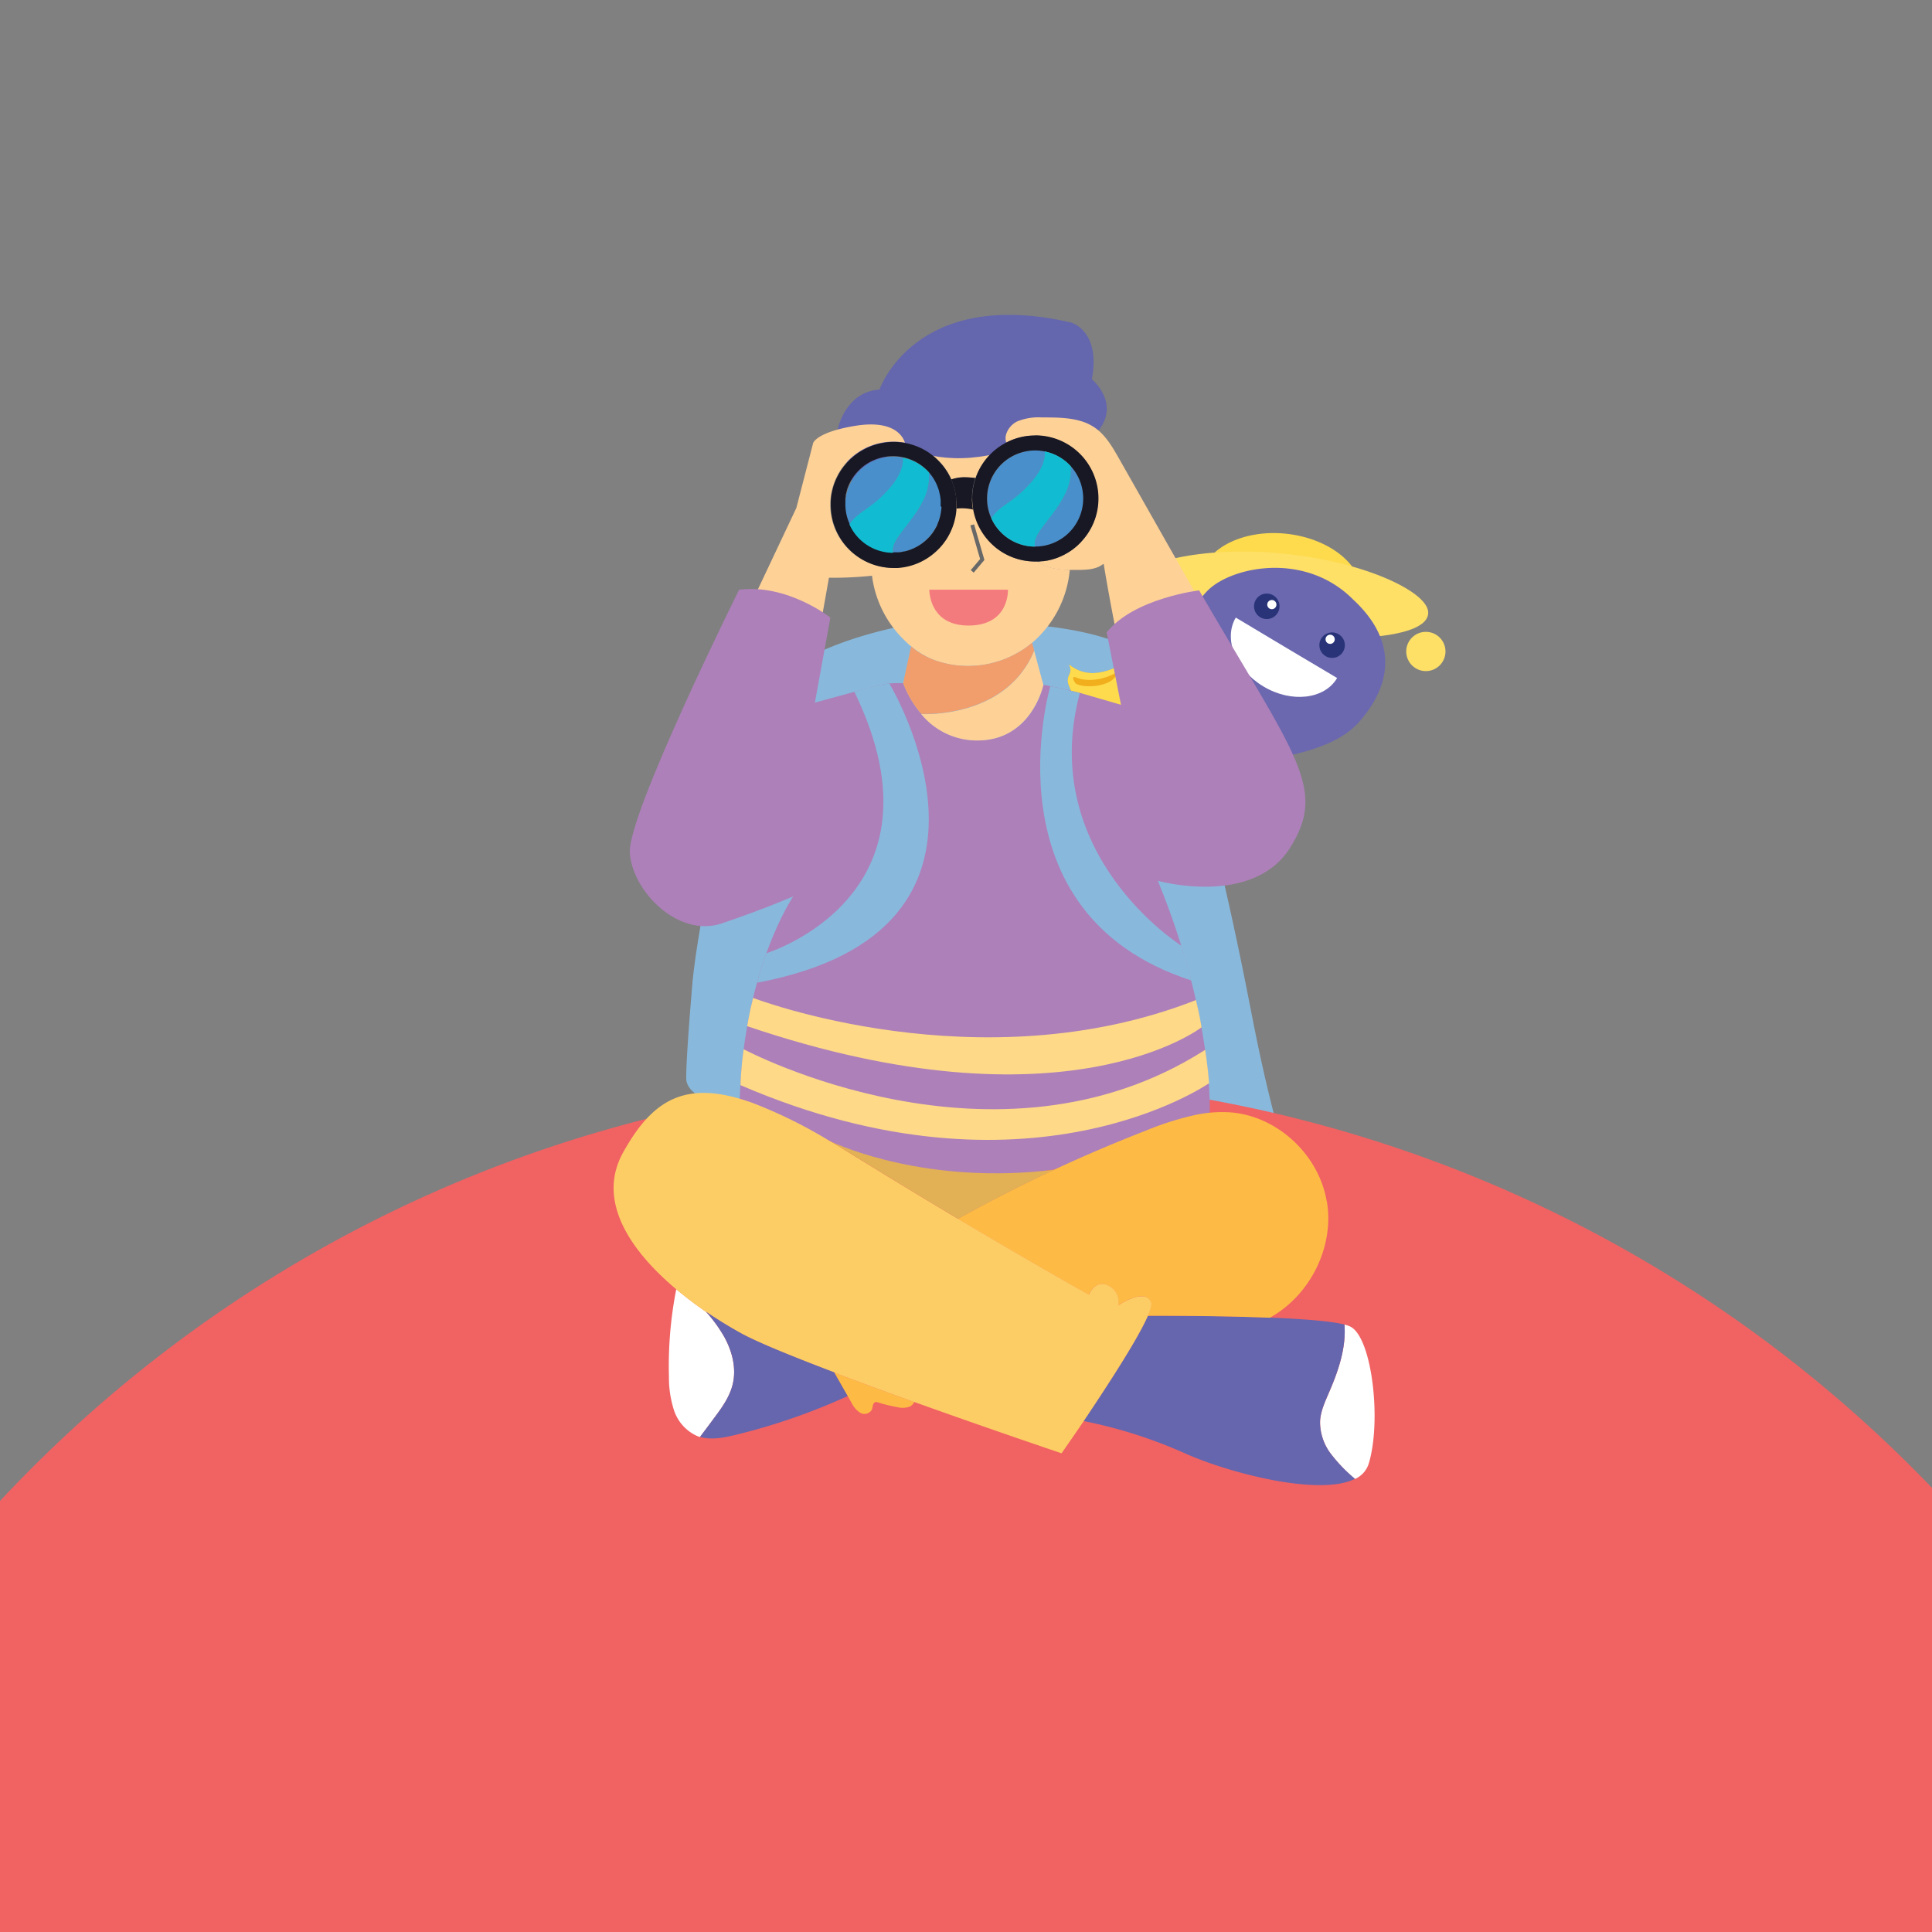 <svg id="Layer_1" data-name="Layer 1" xmlns="http://www.w3.org/2000/svg" xmlns:xlink="http://www.w3.org/1999/xlink" viewBox="0 0 500 500"><rect x="0" y="0" width="500" height="500" fill="#808080" stroke="none"/><defs><style>.cls-1,.cls-8,.cls-9{fill:#fff;}.cls-1{opacity:0.33;}.cls-15,.cls-2{fill:#88b9dc;}.cls-2,.cls-26,.cls-3,.cls-4,.cls-5,.cls-6,.cls-9{fill-rule:evenodd;}.cls-3{fill:#f1ae1d;}.cls-4{fill:#fedb4d;}.cls-10,.cls-5{fill:#fee067;}.cls-6{fill:#6b68af;}.cls-7{fill:#293478;}.cls-11{fill:#fed197;}.cls-12{fill:#6466ae;}.cls-13{fill:#f16263;}.cls-14{fill:#ad80b9;}.cls-16{fill:#181824;}.cls-17{fill:#488fcc;}.cls-18{fill:#11bcd2;}.cls-19{fill:#f19e6c;}.cls-20{fill:#f37b7e;}.cls-21{fill:#fdbb45;}.cls-22{fill:#6566ae;}.cls-23{fill:#fdcd65;}.cls-24{fill:#e2b055;}.cls-25{fill:none;stroke:#676867;stroke-miterlimit:10;}.cls-26{fill:#fed988;}.cls-27{clip-path:url(#clip-path);}</style><clipPath id="clip-path"><rect class="cls-1" x="696.68" y="211.76" width="233.74" height="115.77" transform="translate(1083.19 -543.91) rotate(90)"/></clipPath></defs><path class="cls-2" d="M324.57,265.71c-1.28-6-15.43-84.42-28.72-95.64s-55.28-9.36-61.66-8.18-34.76,7.4-39.88,22.93c-4.27,13-13.06,49-15.11,69.5h0v.21c-.1,1-.19,2-.25,2.91-.46,5.52-1.36,16.9-1.36,21.63,0,6.36,15.8,8.73,15.8,8.73s-1,6.18,47,7.58,66.21,3,75.21-.38a127,127,0,0,1,14.64-4.64S327.57,280.83,324.57,265.71Z"/><g id="Layer_1-2" data-name="Layer_1"><g id="_311702416" data-name=" 311702416"><path class="cls-3" d="M276.67,172c11.28,9,25.44-12.77,33.26-8.61v21.28c-8.42-5.74-29.4,2.77-33.16,1-1.39-.69-2.18-1.68-1.09-3.36,1.88-2.78,1.88-2.68,1.09-4.56C275.38,174.58,278,174.67,276.67,172Z"/><path class="cls-4" d="M276.67,172c11.28,9,25.44-12.77,33.26-8.61V182.3c-8.42-5.75-29.4,5.14-33.16,3.36-1.39-.69-2.18-1.68-1.09-3.36,1.88-2.78,1.88-2.68,1.09-4.56C275.38,174.58,278,174.67,276.67,172Z"/><path class="cls-3" d="M278.35,175.27c3.07,1.38,7.72.59,10.59-1.29,0,3.56-8.31,4.46-10.59,2.87C277.46,175.56,277.56,175.07,278.35,175.27Z"/><path class="cls-4" d="M331.4,152.21,310.52,150c.79-7.72,10.79-13.07,22.27-11.88s20.29,8.41,19.5,16.13Z"/><path class="cls-5" d="M330.12,164.68c6.93.69,38.7,2.27,39.49-5.84.59-5.35-15.94-13.36-37.22-15.54s-39.19,2.37-39.78,7.72C291.81,159.13,323.19,163.89,330.12,164.68Z"/><path class="cls-6" d="M350.21,155.18c11,10.19,10.49,21.28,1.78,31.37-5.94,7-17.52,9.21-31,11.19-8.21,1.18-17.32,3.06-18.31,2.77-.2-.1-.3-.2-.49-.2a.76.76,0,0,0-.2-.4c-.4-1,.89-10.19,1.48-18.6,1-13.56,3.37-22.77,9.11-28.51C318.74,146.66,337.74,142.61,350.21,155.18Z"/><circle class="cls-7" cx="344.75" cy="166.97" r="3.3"/><circle class="cls-8" cx="344.24" cy="165.45" r="1.19"/><path class="cls-9" d="M332.89,167.65l-13.07-7.82c-3.26,5.54-.09,13.46,7.13,17.81s15.84,3.37,19.1-2.17Z"/><circle class="cls-10" cx="304.01" cy="174.99" r="5.08"/><circle class="cls-10" cx="369.01" cy="168.6" r="5.08"/><circle class="cls-7" cx="327.84" cy="156.91" r="3.3"/><circle class="cls-8" cx="329.15" cy="156.47" r="1.19"/></g></g><path class="cls-11" d="M260.32,114.2l.16.3a16.32,16.32,0,0,0-8,9.24,22.28,22.28,0,0,0-3-.2,10.09,10.09,0,0,0-3.25.57,16.36,16.36,0,0,0-8.55-8.48,26.19,26.19,0,0,0,11.24-3.43,9.2,9.2,0,0,0-2.09,3.34,1.08,1.08,0,0,0-.11.57,1,1,0,0,0,.65.67,4.66,4.66,0,0,0,2.93,0,33.1,33.1,0,0,0,10.07-4.18,3.8,3.8,0,0,0,0,1.61Z"/><path class="cls-12" d="M284.33,111.36c5.61-7.13-1.76-13.22-1.76-13.22,2.36-12.64-5.41-14.68-5.41-14.68-40.44-9.32-49.55,17.36-49.55,17.36-9,.64-10.82,10.36-10.82,10.36l6,21.57,8.44-18.44s7.88,5.16,20,4.14,15.62-5.75,15.62-5.75Z"/><path class="cls-13" d="M500,385.06V500H0V388.45a344.07,344.07,0,0,1,500-3.39Z"/><path class="cls-14" d="M309.37,287.81c1-4-3.56-3.88-3.56-3.88,5.25-1.59-2.77-6.55-2.77-6.55l0-.46-1.61-22-.5-7-.52-7.05-.51-7-.41-5.7.23-.25h0l-.39-.37c-.13-.13-.25-.27-.37-.41s-.2-.23-.29-.35a6.41,6.41,0,0,1-.39-.52c-2.23-3.17-2.6-7.23-2.63-11.1a85.76,85.76,0,0,1,1.47-16.69c-1.36-5-2.65-10.09-3.86-15.17l-13.78-4s-5.05-1.28-9.43-2.08c0,0-3,14.48-17.24,14.38a18.66,18.66,0,0,1-14.38-6.85,25.81,25.81,0,0,1-4.67-7.93,21.84,21.84,0,0,0-7.1.7l-18,4.91q-1.37,7.6-2.71,15.23a55.31,55.31,0,0,1,4.95,18c.44,4.44.24,9.22-2.24,12.91a13.25,13.25,0,0,1-3.35,3.37l3.17-1.39-.55,3.95-1,7-.94,6.78-1,7L202.32,275s-3.74-.29-4.52,3.11a7.36,7.36,0,0,0,0,2.64s-4.92,1.54-3,4.64a123,123,0,0,1,20.1,9.94.13.13,0,0,1,.07,0c2.57,1.2,25.3,11.37,58,7.33q11.7-5.44,23.78-10.14a77.58,77.58,0,0,1,12.85-4.05Z"/><path class="cls-11" d="M272.63,147.06a11.26,11.26,0,0,1-4.18-1.74,4.7,4.7,0,0,1-.53,0,16.24,16.24,0,0,1-10.67-4l.73-1.64L251.61,129l-5.43.89s-2.25,7.76-1.86,8.84-5.14,4-5.14,4-.3,1.24-.53,2.38a16.08,16.08,0,0,1-6.37,1.76v0a14.36,14.36,0,0,1-6.62,2,28,28,0,0,0,8.59,17c.49.48,1,1,1.54,1.38a18,18,0,0,0,1.82,1.37A21,21,0,0,0,242,170.9a25.89,25.89,0,0,0,23.3-3.17c.63-.44,1.23-.9,1.82-1.39a28.1,28.1,0,0,0,9.74-18.88A21.08,21.08,0,0,1,272.63,147.06Z"/><path class="cls-11" d="M332.81,216.1a15.14,15.14,0,0,1-2.94,6.31,9.72,9.72,0,0,1-1.17,1.14,13.46,13.46,0,0,1-4.29,2.34,17.44,17.44,0,0,1-16.68-3.3C303,218.43,300.92,212,299.16,206q-1.07-3.72-2.07-7.45c-1.37-5-2.65-10.09-3.86-15.17q-4.47-18.57-7.6-37.44l-.2.08c-1.76,1.36-4.15,1.45-6.37,1.48q-1.11,0-2.22,0a21.91,21.91,0,0,1-4.21-.39,11.6,11.6,0,0,1-4.18-1.74,16.32,16.32,0,0,0-.53-32.63,16,16,0,0,0-7.44,1.8l-.16-.3a3.8,3.8,0,0,1,0-1.61,5.58,5.58,0,0,1,3-3.6,14.64,14.64,0,0,1,6.33-1c3.55,0,7.29,0,10.57,1.1a12.7,12.7,0,0,1,3.17,1.58c2.76,1.93,4.52,5,6.19,7.92l28.71,50.62c3.12,5.5,6.23,11,9.14,16.61a60.89,60.89,0,0,1,5.48,13.46,35,35,0,0,1-.1,16.86Z"/><path class="cls-11" d="M231.22,147c.36,0,.72,0,1.06,0v0a14.36,14.36,0,0,1-6.62,2l-.74.07a97.48,97.48,0,0,1-10.39.45q-2.92,16.49-5.89,33-1.37,7.6-2.71,15.23c-.48,2.68-1,5.35-1.44,8a65,65,0,0,1-3.44,13.58c-2,4.82-5.49,9.43-10.49,10.86-4.78,1.35-9.9-.46-13.94-3.43a12,12,0,0,1-1.07-.81,16.06,16.06,0,0,1-4.27-5c-2.31-4.51-1.21-10,.39-14.79a164.72,164.72,0,0,1,7.5-17.7q13.47-28.5,26.92-57l4.35-16.8s.57-1.91,6.35-3.49a44.55,44.55,0,0,1,4.76-1c10.34-1.61,12.31,3.28,12.64,4.4a16.08,16.08,0,0,0-3-.27,16.32,16.32,0,0,0,0,32.64Z"/><path class="cls-14" d="M214.9,159.83s-11.08-8.78-23.61-7.22c0,0-28.93,58.14-28.29,68.1s12.54,22.07,23.79,18.27,18.5-7,18.5-7-12.73,18.54-13.85,52.33l23.41,11s24.7,15.31,59.23,6.82c0,0,41,5.51,39-14.18,0,0,1.13-24.49-13.42-60,0,0,24.45,6.9,34.2-8.53s1.47-23.59-23.52-66.63c0,0-16.86,2-23.94,10.87l3.93,19.84s-24.52,15.82-29.49,17S222.46,195,222.46,195l-12.85-6.11Z"/><path class="cls-15" d="M271.82,177.61s-17.2,58.7,36.47,76.13c0,0-1-4.14-2.56-9,0,0-37.44-23.49-26.28-65.37C279.45,179.34,274.06,178,271.82,177.61Z"/><path class="cls-16" d="M251.86,131.89l-.24-.06a12.72,12.72,0,0,0-3.79-.23c-.1,0-.2,0-.3,0,0-.33,0-.67,0-1a16,16,0,0,0-1.37-6.52,10.25,10.25,0,0,1,3.26-.57,22.28,22.28,0,0,1,3,.2,16.47,16.47,0,0,0-.87,5.28,16,16,0,0,0,.25,2.87Z"/><path class="cls-17" d="M275.37,128.42a14.16,14.16,0,0,0,1.74-7.79,12.44,12.44,0,0,1-9.19,20.83h-.07c-.28-1.56.62-3.13,1.54-4.45,2-2.84,4.37-5.49,6-8.59Z"/><path class="cls-17" d="M270.41,116.84c.19,2.67-1.33,5.33-3.1,7.46a30.79,30.79,0,0,1-5.42,5.1c-1.93,1.42-4.11,2.7-5.32,4.71a12.46,12.46,0,0,1,11.35-17.53,12,12,0,0,1,2.49.26Z"/><path class="cls-17" d="M238.67,130a14.09,14.09,0,0,0,1.75-7.79,12.44,12.44,0,0,1-9.2,20.83h-.05c-.29-1.55.61-3.12,1.54-4.44,2-2.85,4.35-5.5,6-8.6Z"/><path class="cls-17" d="M233.7,118.45c.2,2.67-1.32,5.35-3.08,7.46a30.58,30.58,0,0,1-5.43,5.11c-1.93,1.41-4.09,2.69-5.31,4.7a12.21,12.21,0,0,1-1.1-5.09,12.45,12.45,0,0,1,12.44-12.44,11.78,11.78,0,0,1,2.48.26Z"/><path class="cls-16" d="M267.92,112.7a16,16,0,0,0-7.44,1.8A16.27,16.27,0,0,0,251.61,129a16.2,16.2,0,0,0,2.55,8.76,16.27,16.27,0,0,0,13.76,7.56h.54c.27,0,.54,0,.81-.05l.54-.05.35,0,.71-.12c.25,0,.49-.09.74-.15l.09,0,.71-.19a13.88,13.88,0,0,0,1.68-.58c.24-.1.49-.2.73-.32s.41-.19.61-.3.34-.18.51-.28.37-.21.55-.32.3-.18.44-.28l.17-.11c.42-.29.82-.59,1.2-.91.18-.14.35-.29.51-.44l.09-.08.51-.49A7.4,7.4,0,0,0,280,140q.32-.33.6-.69c.17-.2.33-.41.48-.62l.08-.1a13.26,13.26,0,0,0,.73-1.11l.13-.2c.12-.21.25-.43.36-.64s.24-.46.35-.7q.33-.71.6-1.44a14.66,14.66,0,0,0,.45-1.51c.07-.25.13-.51.18-.77a16.33,16.33,0,0,0-16-19.55Zm0,28.76h-.07a12.44,12.44,0,0,1,.07-24.88,12,12,0,0,1,2.49.26c.23,0,.44.1.66.16a3.74,3.74,0,0,1,.45.12,4.72,4.72,0,0,1,.53.18s0,0,0,0l.36.13c.27.1.53.21.79.33a7.88,7.88,0,0,1,.76.4,1.92,1.92,0,0,1,.31.18c.17.1.34.2.51.32a.91.91,0,0,1,.16.11,6.55,6.55,0,0,1,.53.39l.15.11.18.14a7.57,7.57,0,0,1,.6.53c.24.22.46.44.68.68a12.44,12.44,0,0,1-9.19,20.83Z"/><path class="cls-18" d="M277.11,120.63a14.16,14.16,0,0,1-1.74,7.79c-1.61,3.1-3.95,5.75-6,8.59-.92,1.32-1.82,2.89-1.54,4.45a12.45,12.45,0,0,1-11.28-7.35c1.21-2,3.39-3.29,5.32-4.7a31.22,31.22,0,0,0,5.42-5.11c1.77-2.13,3.29-4.79,3.1-7.46a12.44,12.44,0,0,1,6.7,3.79Z"/><path class="cls-11" d="M267.64,168.38l2.38,8.88s-3,14.48-17.24,14.38a18.66,18.66,0,0,1-14.38-6.85c.7.05,22.11,1.07,29.24-16.41Z"/><path class="cls-19" d="M267.1,166.33l.54,2c-7.13,17.48-28.54,16.46-29.24,16.41a25.81,25.81,0,0,1-4.67-7.93l2.06-9.5a17,17,0,0,0,1.82,1.37A21,21,0,0,0,242,170.9a25.94,25.94,0,0,0,23.31-3.17c.62-.44,1.22-.9,1.81-1.4Z"/><path class="cls-20" d="M260.86,152.61s.44,9.28-10.2,9.28c-9.18,0-10.1-7.29-10.17-9.28Z"/><path class="cls-16" d="M247.2,127.25c-.12-.54-.26-1.08-.43-1.6a15.75,15.75,0,0,0-.58-1.54c-.1-.24-.21-.47-.33-.7a5.77,5.77,0,0,0-.29-.55c-.08-.16-.17-.32-.26-.47l0,0,0,0c-.11-.2-.24-.4-.37-.59s-.42-.63-.65-.93-.37-.48-.57-.7l0,0-.32-.36c-.19-.22-.4-.43-.61-.64a16.6,16.6,0,0,0-2.37-2,13.48,13.48,0,0,0-1.31-.8,15,15,0,0,0-1.4-.68c-.25-.11-.51-.21-.78-.31l-.19-.07-.48-.16-.45-.14c-.22-.07-.44-.12-.66-.18s-.59-.14-.89-.19c-.48-.09-1-.15-1.46-.2s-1-.07-1.51-.07a15.43,15.43,0,0,0-1.67.09c-.52.06-1,.14-1.55.24a16.3,16.3,0,0,0-3.85,1.29l-.7.36a16.23,16.23,0,0,0-5.21,4.46c-.19.25-.37.5-.55.76s-.31.47-.45.71a4.91,4.91,0,0,0-.25.44c-.13.22-.25.44-.36.67s-.23.46-.33.69a13.13,13.13,0,0,0-.57,1.47c-.09.26-.17.53-.24.8s-.15.56-.21.85l-.06.29a13.52,13.52,0,0,0-.22,1.42l-.06.7c0,.15,0,.3,0,.45s0,.42,0,.63A16.32,16.32,0,0,0,231.22,147c.36,0,.72,0,1.06,0a16.17,16.17,0,0,0,9.87-4.18q.38-.33.72-.69l.25-.25c.23-.23.44-.48.65-.73a9.36,9.36,0,0,0,.62-.79l.32-.45c.15-.21.29-.43.43-.65a16.84,16.84,0,0,0,1.38-2.83,15,15,0,0,0,.49-1.52c.13-.51.25-1,.34-1.57s.15-1.08.18-1.63c0-.33,0-.67,0-1A15.7,15.7,0,0,0,247.2,127.25Zm-3.54,4a14.14,14.14,0,0,1-.35,2.36c-.07.27-.14.52-.22.78s-.11.33-.17.5-.21.53-.32.79l0,.1c-.12.26-.24.52-.38.76l-.3.52a9.68,9.68,0,0,1-.67,1l-.37.47a8.45,8.45,0,0,1-.81.88,12.28,12.28,0,0,1-4,2.66,11.08,11.08,0,0,1-1.14.42c-.27.08-.55.16-.83.22l-.12,0c-.14,0-.28.07-.43.09l-.43.08-.5.06-.39,0h-.06c-.31,0-.63,0-.95,0h-.05a12.42,12.42,0,0,1-11.29-7.35,12.21,12.21,0,0,1-1.1-5.09c0-.32,0-.65,0-1h0c0-.16,0-.3,0-.45v0l.09-.64a.36.36,0,0,0,0-.1s0-.05,0-.08c0-.18.07-.37.11-.54l.12-.48c0-.13.07-.26.11-.38l0-.08a4.72,4.72,0,0,1,.18-.53c.14-.38.3-.75.47-1.11a13,13,0,0,1,.77-1.37l.27-.4c.14-.19.28-.38.43-.56l.36-.43c.09-.11.18-.22.28-.32l.31-.32a12.39,12.39,0,0,1,8.79-3.64h.64l.63.05a9.83,9.83,0,0,1,1.21.19,12.37,12.37,0,0,1,6.72,3.79l.41.48a13.12,13.12,0,0,1,.83,1.13l0,0,0,0c.07.12.16.24.22.37a2,2,0,0,1,.14.25,4.67,4.67,0,0,1,.27.49c.07.13.13.26.19.39s.17.39.25.59.16.4.23.6.21.64.29,1c0,.16.08.33.11.49s.07.33.1.5c.05.34.1.68.13,1s0,.7,0,1c0,.19,0,.37,0,.56Z"/><path class="cls-18" d="M240.42,122.24a14.09,14.09,0,0,1-1.75,7.79c-1.61,3.1-3.95,5.75-6,8.6-.93,1.32-1.83,2.88-1.54,4.44a12.42,12.42,0,0,1-11.29-7.35c1.22-2,3.38-3.29,5.31-4.7a30.58,30.58,0,0,0,5.43-5.11c1.76-2.11,3.28-4.79,3.08-7.46a12.37,12.37,0,0,1,6.72,3.79Z"/><path class="cls-21" d="M219.37,361.3c-1.17-2-2.33-4-3.47-6.08,6.56,2.5,13.71,5.12,20.7,7.63a2.59,2.59,0,0,1-1.17,1.19,5.51,5.51,0,0,1-3.22.12,36.32,36.32,0,0,1-4.94-1.21,1.64,1.64,0,0,0-.65-.1c-.79.14-.72,1.27-1,2a2.21,2.21,0,0,1-3.05.74,6.38,6.38,0,0,1-2.24-2.65c-.32-.55-.63-1.1-.93-1.64Z"/><path class="cls-8" d="M349.63,343.41c5.55,3.17,7.93,24.68,4.56,35.49a6.47,6.47,0,0,1-3.51,3.85,39.43,39.43,0,0,1-6.24-6.48,13.54,13.54,0,0,1-2.8-8.46c.14-2.6,1.27-5,2.31-7.43,2.42-5.56,4.47-11.59,4-17.57a6.78,6.78,0,0,1,1.69.6Z"/><path class="cls-8" d="M187.53,346.18c2,3.69,3.1,8.05,2.08,12.13-.78,3.2-2.76,5.95-4.72,8.59-1.22,1.66-2.48,3.31-3.73,5a8.25,8.25,0,0,1-1-.38,11.14,11.14,0,0,1-5.72-6.51,27.61,27.61,0,0,1-1.32-8.78,102.57,102.57,0,0,1,1.9-22.6c2.52,2.12,5.13,4.09,7.7,5.86a37.68,37.68,0,0,1,4.86,6.72Z"/><path class="cls-22" d="M328.62,341c8.2.32,15.73.88,19.32,1.78.48,6-1.57,12-4,17.57-1,2.4-2.17,4.82-2.31,7.43a13.59,13.59,0,0,0,2.79,8.46,39.9,39.9,0,0,0,6.25,6.48c-9.18,4.6-32.58-1.47-44.07-6.63a123,123,0,0,0-26.19-8.33c5.68-8.41,13.91-21,16.62-27.26,0,0,16.86-.1,31.58.5Z"/><path class="cls-21" d="M343.39,310.9c2,11.77-4.33,24.35-14.77,30.13-14.72-.6-31.58-.5-31.58-.5.72-1.67,1-2.9.84-3.47-1.49-4-8.53.8-8.53.8a4.7,4.7,0,0,0-2.57-5.16c-3.38-1.69-5,2.38-5,2.38s-13.53-7.53-33.88-19.64q12.24-6.82,24.95-12.73,11.7-5.44,23.78-10.14a77.58,77.58,0,0,1,12.85-4.05,33,33,0,0,1,9.1-.63c12.09,1,22.76,11,24.77,23Z"/><path class="cls-23" d="M236.6,362.85c-7-2.51-14.14-5.14-20.7-7.63-10.52-4-19.52-7.66-23.89-10-2.79-1.52-6-3.47-9.34-5.73-2.57-1.77-5.18-3.74-7.7-5.86-11.43-9.63-20.8-22.63-13.7-35.39,7.69-13.81,16.25-19,33.48-12.81a123,123,0,0,1,20.1,9.94.13.13,0,0,1,.07,0q2.25,1.35,4.65,2.83c10.31,6.39,19.93,12.21,28.37,17.23,20.35,12.11,33.88,19.64,33.88,19.64s1.58-4.07,5-2.38a4.7,4.7,0,0,1,2.57,5.16s7-4.76,8.53-.8c.21.57-.12,1.8-.84,3.47-2.71,6.26-11,18.85-16.62,27.26-3.3,4.87-5.73,8.33-5.73,8.33s-18.38-6.19-38.09-13.27Z"/><path class="cls-24" d="M214.92,295.38c2.57,1.2,25.3,11.37,58,7.33q-12.72,5.91-24.95,12.73c-8.44-5-18.06-10.84-28.37-17.23q-2.4-1.48-4.65-2.83Z"/><path class="cls-22" d="M215.9,355.22c1.14,2,2.3,4,3.47,6.08a160.92,160.92,0,0,1-29.11,10.07c-3,.72-6.2,1.34-9.1.5,1.25-1.66,2.51-3.31,3.73-5,2-2.64,3.94-5.39,4.72-8.59,1-4.08-.07-8.44-2.08-12.13a37.68,37.68,0,0,0-4.86-6.72c3.32,2.26,6.55,4.2,9.34,5.73,4.37,2.37,13.37,6,23.89,10Z"/><polyline class="cls-25" points="251.61 135.84 254.21 144.8 251.61 147.87"/><path class="cls-15" d="M230.18,176.92s38.51,63.76-34.26,77.4c0,0,1.32-4.71,2.42-7.63,0,0,48.45-14.78,22.79-67.63C221.13,179.06,227.58,177,230.18,176.92Z"/><path class="cls-26" d="M194.9,258.26s58.64,22.57,114.62.55c0,0,1,4.19,1.45,7.05,0,0-35.37,27.63-117.6-.29C193.37,265.57,193.92,262.06,194.9,258.26Z"/><path class="cls-26" d="M192.46,271.54s65.22,34.84,119.45.15c0,0,.75,5,1,8.64,0,0-46.7,32.67-121.27.51C191.6,280.84,191.77,276.31,192.46,271.54Z"/><rect class="cls-1" x="696.68" y="211.76" width="233.74" height="115.77" transform="translate(1083.19 -543.91) rotate(90)"/><g class="cls-27"><path class="cls-8" d="M917.24,217.61H821.48c-.33-43.45-.61-105.54-.07-111.26a9.09,9.09,0,0,1-1.17,3.5l-13.37-10.1c-1.45,2.52-1.49,4.72-1.61,10.59-.06,3.33-.11,8.12-.13,14.23,0,10.22,0,24.33,0,41.94.13,30,.38,60.08.38,60.38l.08,9.1H840v64.52H774.29l-41.18-63.08H674l78.72-104.32-12.09-12L652.81,237.43H612.88c.06-11.26.15-31.28.21-51.21,0-17.61.06-31.7,0-41.9-.06-20.33-.16-20.57-.74-21.89l-7.61,4.37a4.62,4.62,0,0,1-.38-1.39c.4,4.27.22,66.21,0,112H560.88c-8.07-33.75-27.15-113.49-27.79-115.72l-15.19,5.81,0-.13c.83,3.13,17.91,74.47,29.19,121.66l1.62,6.76h90.26l-55.27,73.24H467.27v18.38H591l69.15-91.62h65l29.18,44.7H675.5v131H684V310.29h76.66L833,421.06l12.8-11-65.12-99.75h67.8V236h68.77Z"/></g></svg>